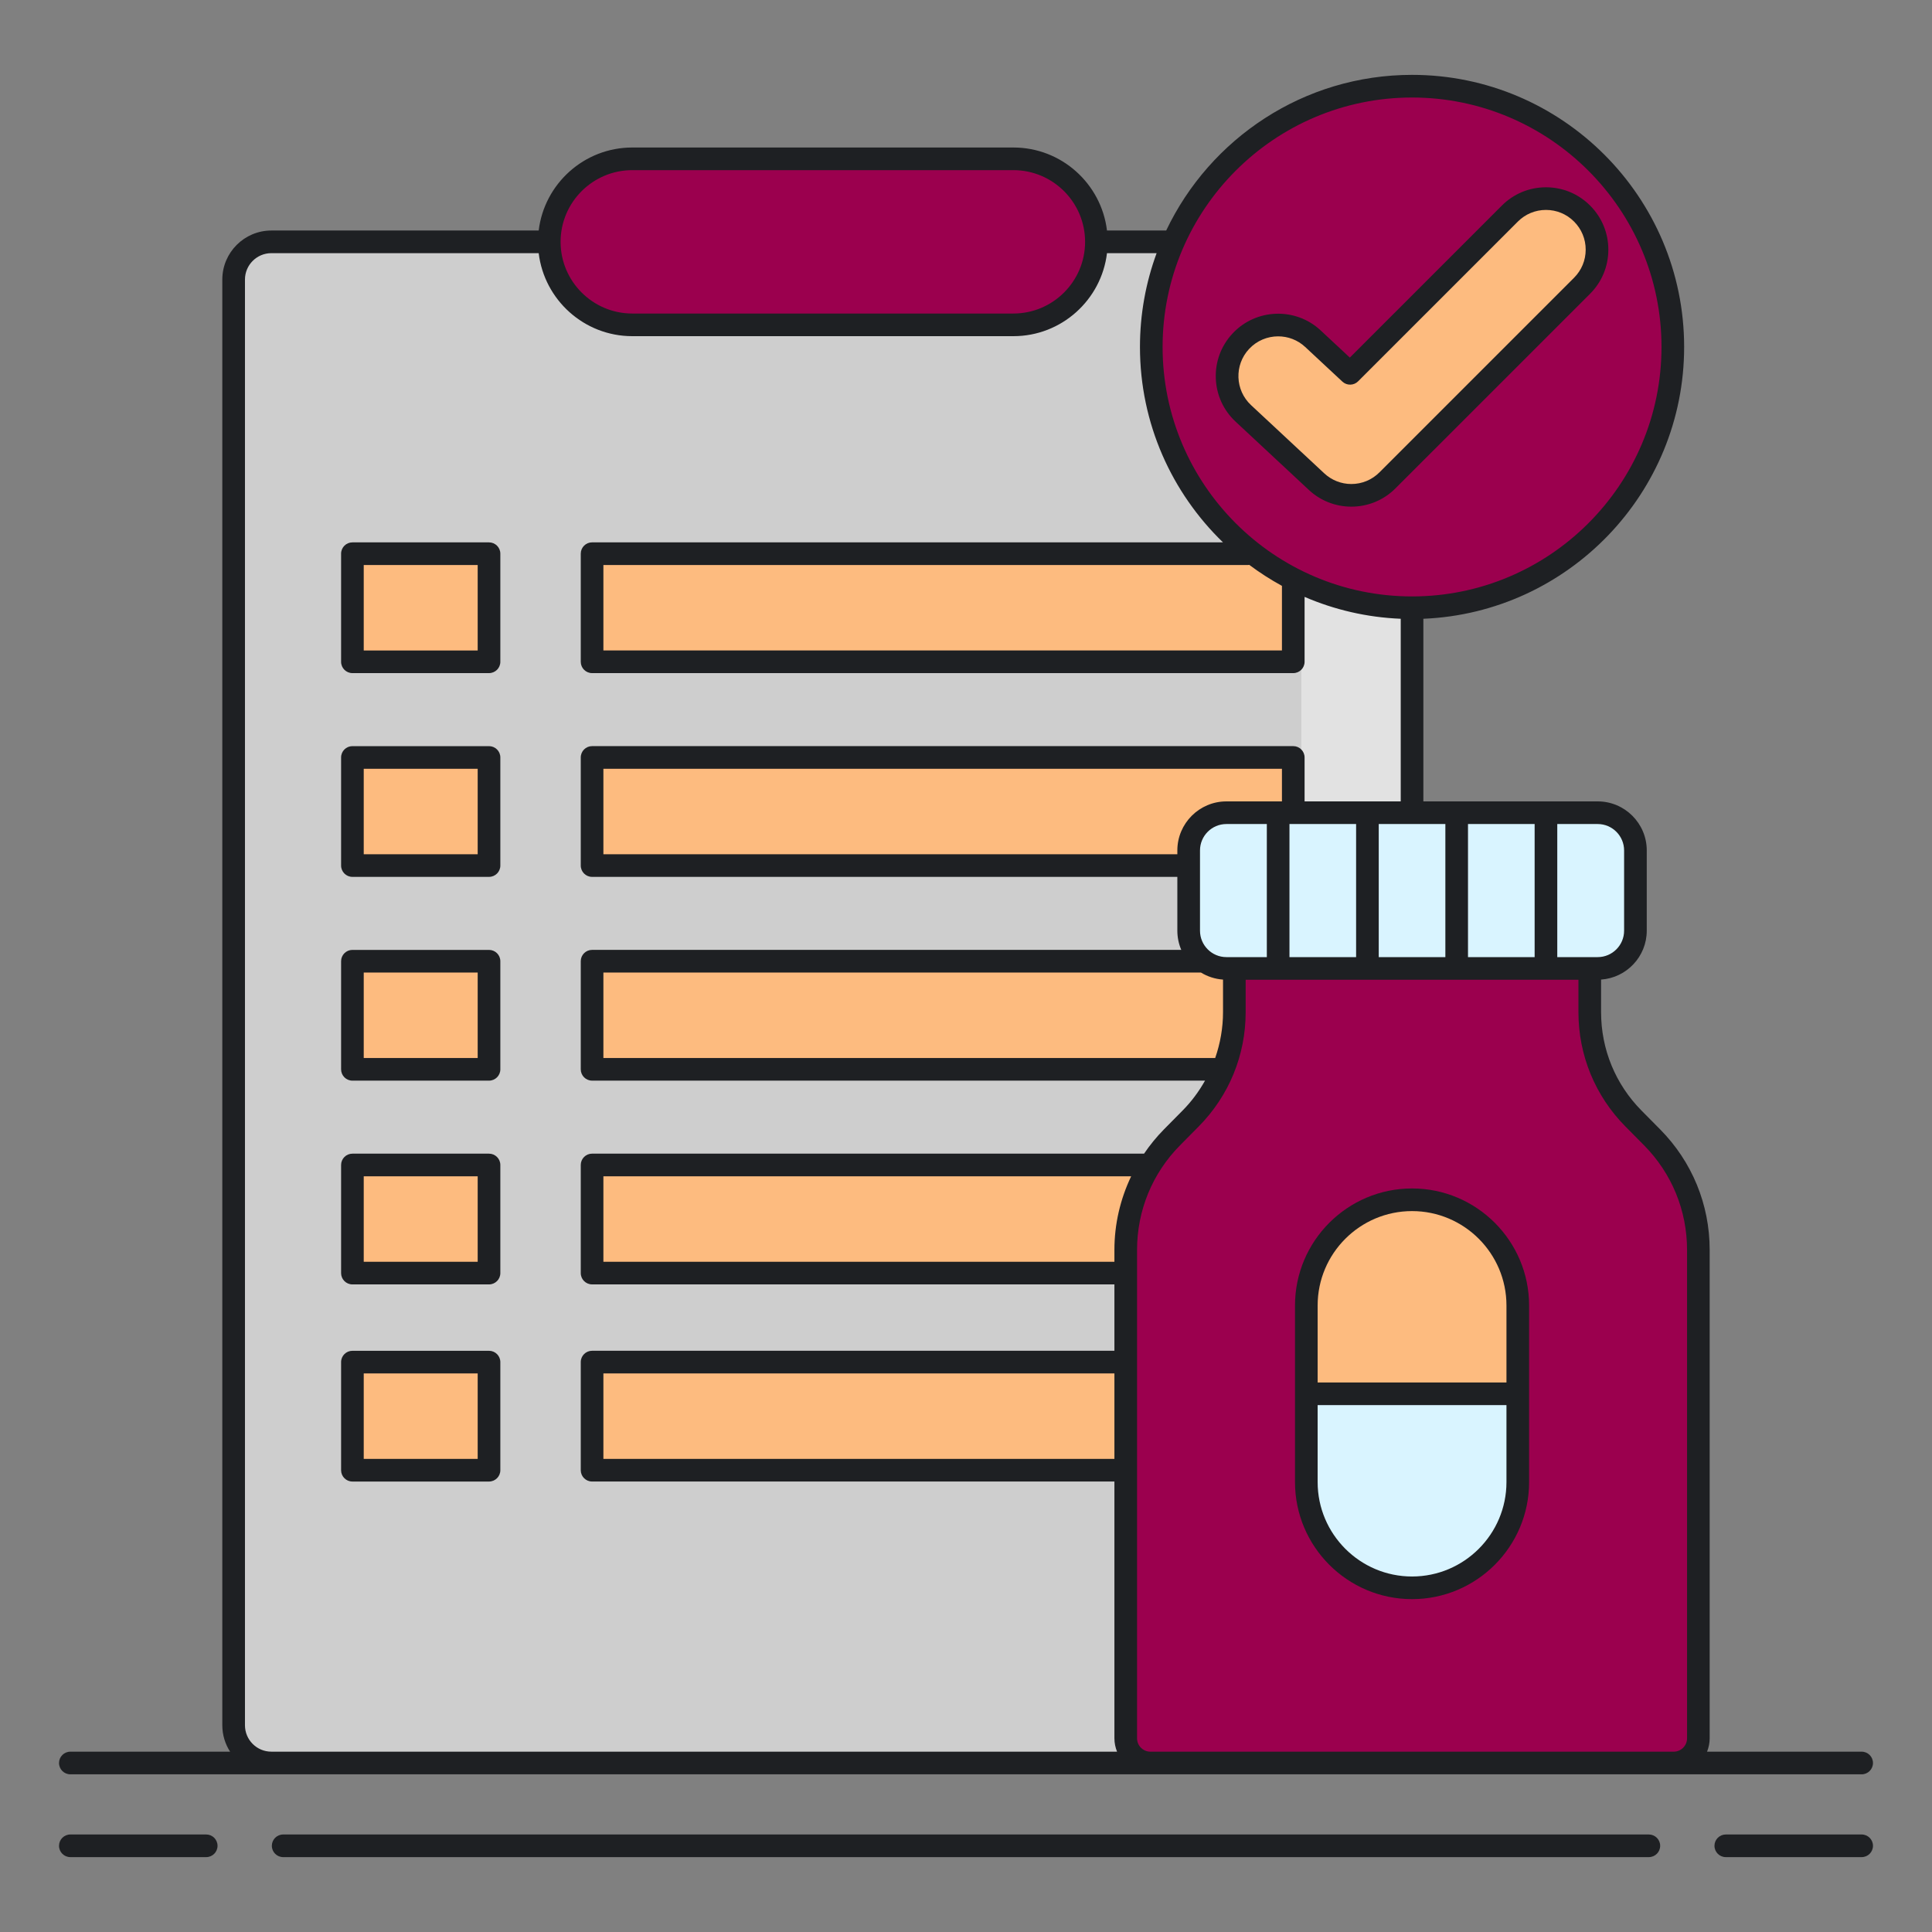 <svg width="120" height="120" viewBox="0 0 120 120" fill="none" xmlns="http://www.w3.org/2000/svg">
<rect x="0" y="0" width="120" height="120" fill="#808080" stroke="none"/>
<path d="M85.361 15.021H16.855C15.561 15.021 14.511 16.07 14.511 17.365V107.159C14.511 108.453 15.561 109.503 16.855 109.503H85.361C86.656 109.503 87.705 108.453 87.705 107.159V17.365C87.705 16.07 86.656 15.021 85.361 15.021Z" fill="#CECECE"/>
<path d="M80.83 107.159V17.365C80.83 16.07 79.78 15.021 78.486 15.021H85.361C86.655 15.021 87.705 16.07 87.705 17.365V107.159C87.705 108.453 86.655 109.503 85.361 109.503H78.486C79.781 109.503 80.83 108.454 80.83 107.159Z" fill="#E2E2E2"/>
<path d="M62.944 20.177H39.273C36.425 20.177 34.116 17.869 34.116 15.021C34.116 12.173 36.425 9.865 39.273 9.865H62.944C65.792 9.865 68.101 12.173 68.101 15.021C68.101 17.869 65.792 20.177 62.944 20.177Z" fill="#9B004E"/>
<path d="M30.373 34.391H21.889V41.105H30.373V34.391Z" fill="#FDBB7F"/>
<path d="M80.327 34.391H36.775V41.105H80.327V34.391Z" fill="#FDBB7F"/>
<path d="M30.373 47.047H21.889V53.761H30.373V47.047Z" fill="#FDBB7F"/>
<path d="M80.327 47.047H36.775V53.761H80.327V47.047Z" fill="#FDBB7F"/>
<path d="M30.373 59.703H21.889V66.418H30.373V59.703Z" fill="#FDBB7F"/>
<path d="M80.327 59.703H36.775V66.418H80.327V59.703Z" fill="#FDBB7F"/>
<path d="M30.373 72.359H21.889V79.074H30.373V72.359Z" fill="#FDBB7F"/>
<path d="M80.327 72.359H36.775V79.074H80.327V72.359Z" fill="#FDBB7F"/>
<path d="M30.373 84.603H21.889V91.318H30.373V84.603Z" fill="#FDBB7F"/>
<path d="M80.327 84.603H36.775V91.318H80.327V84.603Z" fill="#FDBB7F"/>
<path d="M102.614 70.643L101.459 69.475C99.719 67.716 98.743 65.342 98.743 62.867V60.151H87.704H76.666V62.867C76.666 65.342 75.69 67.716 73.95 69.475L72.795 70.643C70.953 72.504 69.92 75.017 69.92 77.635V107.97C69.92 108.816 70.607 109.503 71.454 109.503H87.704H103.955C104.802 109.503 105.488 108.817 105.488 107.97V77.635C105.489 75.017 104.456 72.504 102.614 70.643Z" fill="#9B004E"/>
<path d="M99.235 60.151H76.174C74.88 60.151 73.831 59.101 73.831 57.807V52.823C73.831 51.529 74.88 50.48 76.174 50.48H99.235C100.53 50.48 101.579 51.529 101.579 52.823V57.807C101.579 59.102 100.53 60.151 99.235 60.151Z" fill="#D9F4FF"/>
<path d="M87.705 98.621C84.078 98.621 81.138 95.681 81.138 92.055V81.086C81.138 77.459 84.078 74.519 87.705 74.519C91.332 74.519 94.272 77.459 94.272 81.086V92.055C94.272 95.681 91.332 98.621 87.705 98.621Z" fill="#D9F4FF"/>
<path d="M94.272 81.086C94.272 77.459 91.332 74.519 87.705 74.519C84.078 74.519 81.138 77.459 81.138 81.086V86.57H94.272V81.086Z" fill="#FDBB7F"/>
<path d="M87.705 37.748C96.65 37.748 103.902 30.496 103.902 21.551C103.902 12.605 96.65 5.354 87.705 5.354C78.76 5.354 71.508 12.605 71.508 21.551C71.508 30.496 78.76 37.748 87.705 37.748Z" fill="#9B004E"/>
<path d="M83.934 30.765C83.159 30.765 82.382 30.483 81.773 29.915L77.225 25.677C75.943 24.483 75.873 22.477 77.066 21.195C78.261 19.914 80.267 19.844 81.548 21.037L83.856 23.188L93.78 13.264C95.018 12.026 97.027 12.026 98.264 13.264C99.502 14.503 99.502 16.51 98.264 17.749L86.176 29.837C85.558 30.455 84.747 30.765 83.934 30.765Z" fill="#FDBB7F"/>
<path d="M12.808 113.943H4.369C3.98 113.943 3.666 114.258 3.666 114.646C3.666 115.035 3.98 115.349 4.369 115.349H12.808C13.196 115.349 13.511 115.035 13.511 114.646C13.511 114.258 13.196 113.943 12.808 113.943Z" fill="#1E2023"/>
<path d="M115.631 113.943H107.192C106.804 113.943 106.489 114.258 106.489 114.646C106.489 115.035 106.804 115.349 107.192 115.349H115.631C116.02 115.349 116.334 115.035 116.334 114.646C116.334 114.258 116.02 113.943 115.631 113.943Z" fill="#1E2023"/>
<path d="M102.412 113.943H17.588C17.199 113.943 16.885 114.258 16.885 114.646C16.885 115.035 17.199 115.349 17.588 115.349H102.412C102.801 115.349 103.116 115.035 103.116 114.646C103.116 114.258 102.801 113.943 102.412 113.943Z" fill="#1E2023"/>
<path d="M116.334 109.503C116.334 109.114 116.02 108.8 115.631 108.8H106.028C106.131 108.542 106.191 108.263 106.191 107.969V77.635C106.191 74.813 105.098 72.154 103.114 70.148L101.959 68.981C100.338 67.343 99.446 65.172 99.446 62.867V60.843C101.028 60.734 102.283 59.415 102.283 57.807V52.822C102.283 51.142 100.916 49.776 99.236 49.776H88.408V38.433C97.402 38.063 104.605 30.634 104.605 21.551C104.605 12.232 97.024 4.65 87.705 4.65C80.973 4.65 75.149 8.608 72.434 14.318H68.757C68.408 11.418 65.937 9.162 62.944 9.162H39.272C36.28 9.162 33.808 11.418 33.459 14.318H16.855C15.175 14.318 13.808 15.685 13.808 17.365V107.159C13.808 107.764 13.987 108.326 14.292 108.8H4.369C3.98 108.8 3.666 109.115 3.666 109.503C3.666 109.892 3.98 110.206 4.369 110.206H16.855H71.455H85.362H103.956H115.632C116.02 110.206 116.334 109.891 116.334 109.503ZM100.876 52.823V57.807C100.876 58.712 100.14 59.448 99.236 59.448H98.743H96.725V51.182H99.236C100.14 51.182 100.876 51.919 100.876 52.823ZM79.624 49.776H76.174C74.494 49.776 73.127 51.143 73.127 52.823V53.058H37.478V47.75H79.624V49.776ZM74.592 60.406C74.998 60.654 75.463 60.809 75.964 60.844V62.868C75.964 63.853 75.791 64.81 75.478 65.715H37.478V60.407H74.592V60.406ZM76.174 59.448C75.269 59.448 74.534 58.712 74.534 57.807V52.823C74.534 51.918 75.269 51.182 76.174 51.182H78.685V59.448H76.667H76.174ZM80.091 51.182H84.23V59.448H80.091V51.182ZM85.636 51.182H89.774V59.448H85.636V51.182ZM91.18 51.182H95.319V59.448H91.18V51.182ZM87.705 6.057C96.248 6.057 103.199 13.007 103.199 21.551C103.199 30.094 96.248 37.045 87.705 37.045C79.162 37.045 72.211 30.094 72.211 21.551C72.211 13.007 79.162 6.057 87.705 6.057ZM77.596 35.086C78.238 35.567 78.916 36.002 79.624 36.389V40.401H37.478V35.094H77.519C77.546 35.094 77.57 35.089 77.596 35.086ZM39.272 10.568H62.944C65.399 10.568 67.397 12.566 67.397 15.021C67.397 17.476 65.399 19.474 62.944 19.474H39.272C36.817 19.474 34.819 17.476 34.819 15.021C34.819 12.566 36.816 10.568 39.272 10.568ZM15.215 107.159V17.365C15.215 16.46 15.95 15.724 16.855 15.724H33.459C33.809 18.624 36.28 20.88 39.272 20.88H62.944C65.937 20.88 68.408 18.624 68.757 15.724H71.84C71.171 17.541 70.805 19.504 70.805 21.55C70.805 26.309 72.785 30.613 75.962 33.687H36.775C36.387 33.687 36.072 34.002 36.072 34.39V41.105C36.072 41.493 36.387 41.808 36.775 41.808H80.327C80.715 41.808 81.03 41.493 81.03 41.105V37.074C82.875 37.87 84.889 38.346 87.002 38.433V49.776H81.03V47.047C81.03 46.658 80.715 46.343 80.327 46.343H36.775C36.387 46.343 36.072 46.658 36.072 47.047V53.761C36.072 54.15 36.387 54.464 36.775 54.464H73.127V57.807C73.127 58.23 73.214 58.633 73.371 58.999H36.775C36.387 58.999 36.072 59.314 36.072 59.702V66.417C36.072 66.805 36.387 67.12 36.775 67.12H74.847C74.469 67.79 74.006 68.419 73.45 68.98L72.296 70.147C71.833 70.616 71.423 71.122 71.06 71.655H36.775C36.387 71.655 36.072 71.97 36.072 72.359V79.073C36.072 79.462 36.387 79.776 36.775 79.776H69.218V83.899H36.775C36.387 83.899 36.072 84.213 36.072 84.602V91.317C36.072 91.705 36.387 92.02 36.775 92.02H69.218V107.969C69.218 108.263 69.278 108.542 69.382 108.799H16.855C15.95 108.8 15.215 108.064 15.215 107.159ZM69.218 90.615H37.478V85.306H69.218V90.615H69.218ZM69.218 77.636V78.371H37.478V73.063H70.258C69.585 74.475 69.218 76.026 69.218 77.636ZM85.361 108.8H71.454C70.997 108.8 70.624 108.427 70.624 107.969V77.635C70.624 75.186 71.573 72.878 73.296 71.137L74.45 69.97C76.333 68.067 77.37 65.544 77.37 62.867V60.853H98.04V62.867C98.04 65.544 99.077 68.067 100.96 69.97L102.115 71.137C103.837 72.878 104.786 75.186 104.786 77.635V107.969C104.786 108.427 104.413 108.8 103.956 108.8H85.361Z" fill="#1E2023"/>
<path d="M30.373 33.688H21.889C21.501 33.688 21.186 34.002 21.186 34.391V41.105C21.186 41.494 21.501 41.808 21.889 41.808H30.373C30.762 41.808 31.077 41.494 31.077 41.105V34.391C31.077 34.002 30.762 33.688 30.373 33.688ZM29.67 40.402H22.592V35.094H29.67V40.402Z" fill="#1E2023"/>
<path d="M30.373 46.344H21.889C21.501 46.344 21.186 46.658 21.186 47.047V53.761C21.186 54.15 21.501 54.464 21.889 54.464H30.373C30.762 54.464 31.077 54.15 31.077 53.761V47.047C31.077 46.658 30.762 46.344 30.373 46.344ZM29.67 53.058H22.592V47.75H29.67V53.058Z" fill="#1E2023"/>
<path d="M30.373 59H21.889C21.501 59 21.186 59.315 21.186 59.703V66.418C21.186 66.806 21.501 67.121 21.889 67.121H30.373C30.762 67.121 31.077 66.806 31.077 66.418V59.703C31.077 59.315 30.762 59 30.373 59ZM29.67 65.714H22.592V60.406H29.67V65.714Z" fill="#1E2023"/>
<path d="M30.373 71.656H21.889C21.501 71.656 21.186 71.971 21.186 72.359V79.074C21.186 79.462 21.501 79.777 21.889 79.777H30.373C30.762 79.777 31.077 79.462 31.077 79.074V72.359C31.077 71.971 30.762 71.656 30.373 71.656ZM29.67 78.371H22.592V73.062H29.67V78.371Z" fill="#1E2023"/>
<path d="M30.373 83.9H21.889C21.501 83.9 21.186 84.214 21.186 84.603V91.318C21.186 91.706 21.501 92.021 21.889 92.021H30.373C30.762 92.021 31.077 91.706 31.077 91.318V84.603C31.077 84.215 30.762 83.9 30.373 83.9ZM29.67 90.615H22.592V85.306H29.67V90.615Z" fill="#1E2023"/>
<path d="M87.705 73.817C83.696 73.817 80.435 77.078 80.435 81.087V86.571V92.055C80.435 96.064 83.696 99.325 87.705 99.325C91.714 99.325 94.975 96.064 94.975 92.055V86.571V81.087C94.975 77.078 91.714 73.817 87.705 73.817ZM87.705 97.919C84.472 97.919 81.841 95.288 81.841 92.055V87.274H93.569V92.055C93.569 95.288 90.938 97.919 87.705 97.919ZM93.569 85.868H81.841V81.086C81.841 77.853 84.472 75.223 87.705 75.223C90.938 75.223 93.569 77.853 93.569 81.086V85.868Z" fill="#1E2023"/>
<path d="M76.747 26.191L81.294 30.429C82.013 31.1 82.951 31.469 83.934 31.469C84.969 31.469 85.942 31.066 86.674 30.334L98.763 18.246C99.494 17.514 99.897 16.542 99.897 15.507C99.897 14.472 99.494 13.498 98.763 12.767C98.032 12.036 97.059 11.633 96.024 11.633C94.988 11.633 94.015 12.036 93.285 12.767L83.841 22.211L82.029 20.523C80.467 19.067 78.01 19.154 76.554 20.716C75.848 21.473 75.479 22.459 75.516 23.494C75.552 24.528 75.989 25.486 76.747 26.191ZM77.582 21.675C78.067 21.154 78.727 20.891 79.388 20.891C79.991 20.891 80.595 21.109 81.069 21.552L83.378 23.703C83.655 23.96 84.087 23.953 84.354 23.685L94.278 13.761C94.743 13.296 95.363 13.039 96.023 13.039C96.682 13.039 97.302 13.295 97.767 13.761C98.234 14.228 98.49 14.847 98.49 15.507C98.49 16.166 98.234 16.785 97.767 17.252L85.679 29.34C85.213 29.806 84.593 30.063 83.934 30.063C83.307 30.063 82.711 29.828 82.252 29.4L77.704 25.162C76.71 24.235 76.654 22.67 77.582 21.675Z" fill="#1E2023"/>
</svg>
